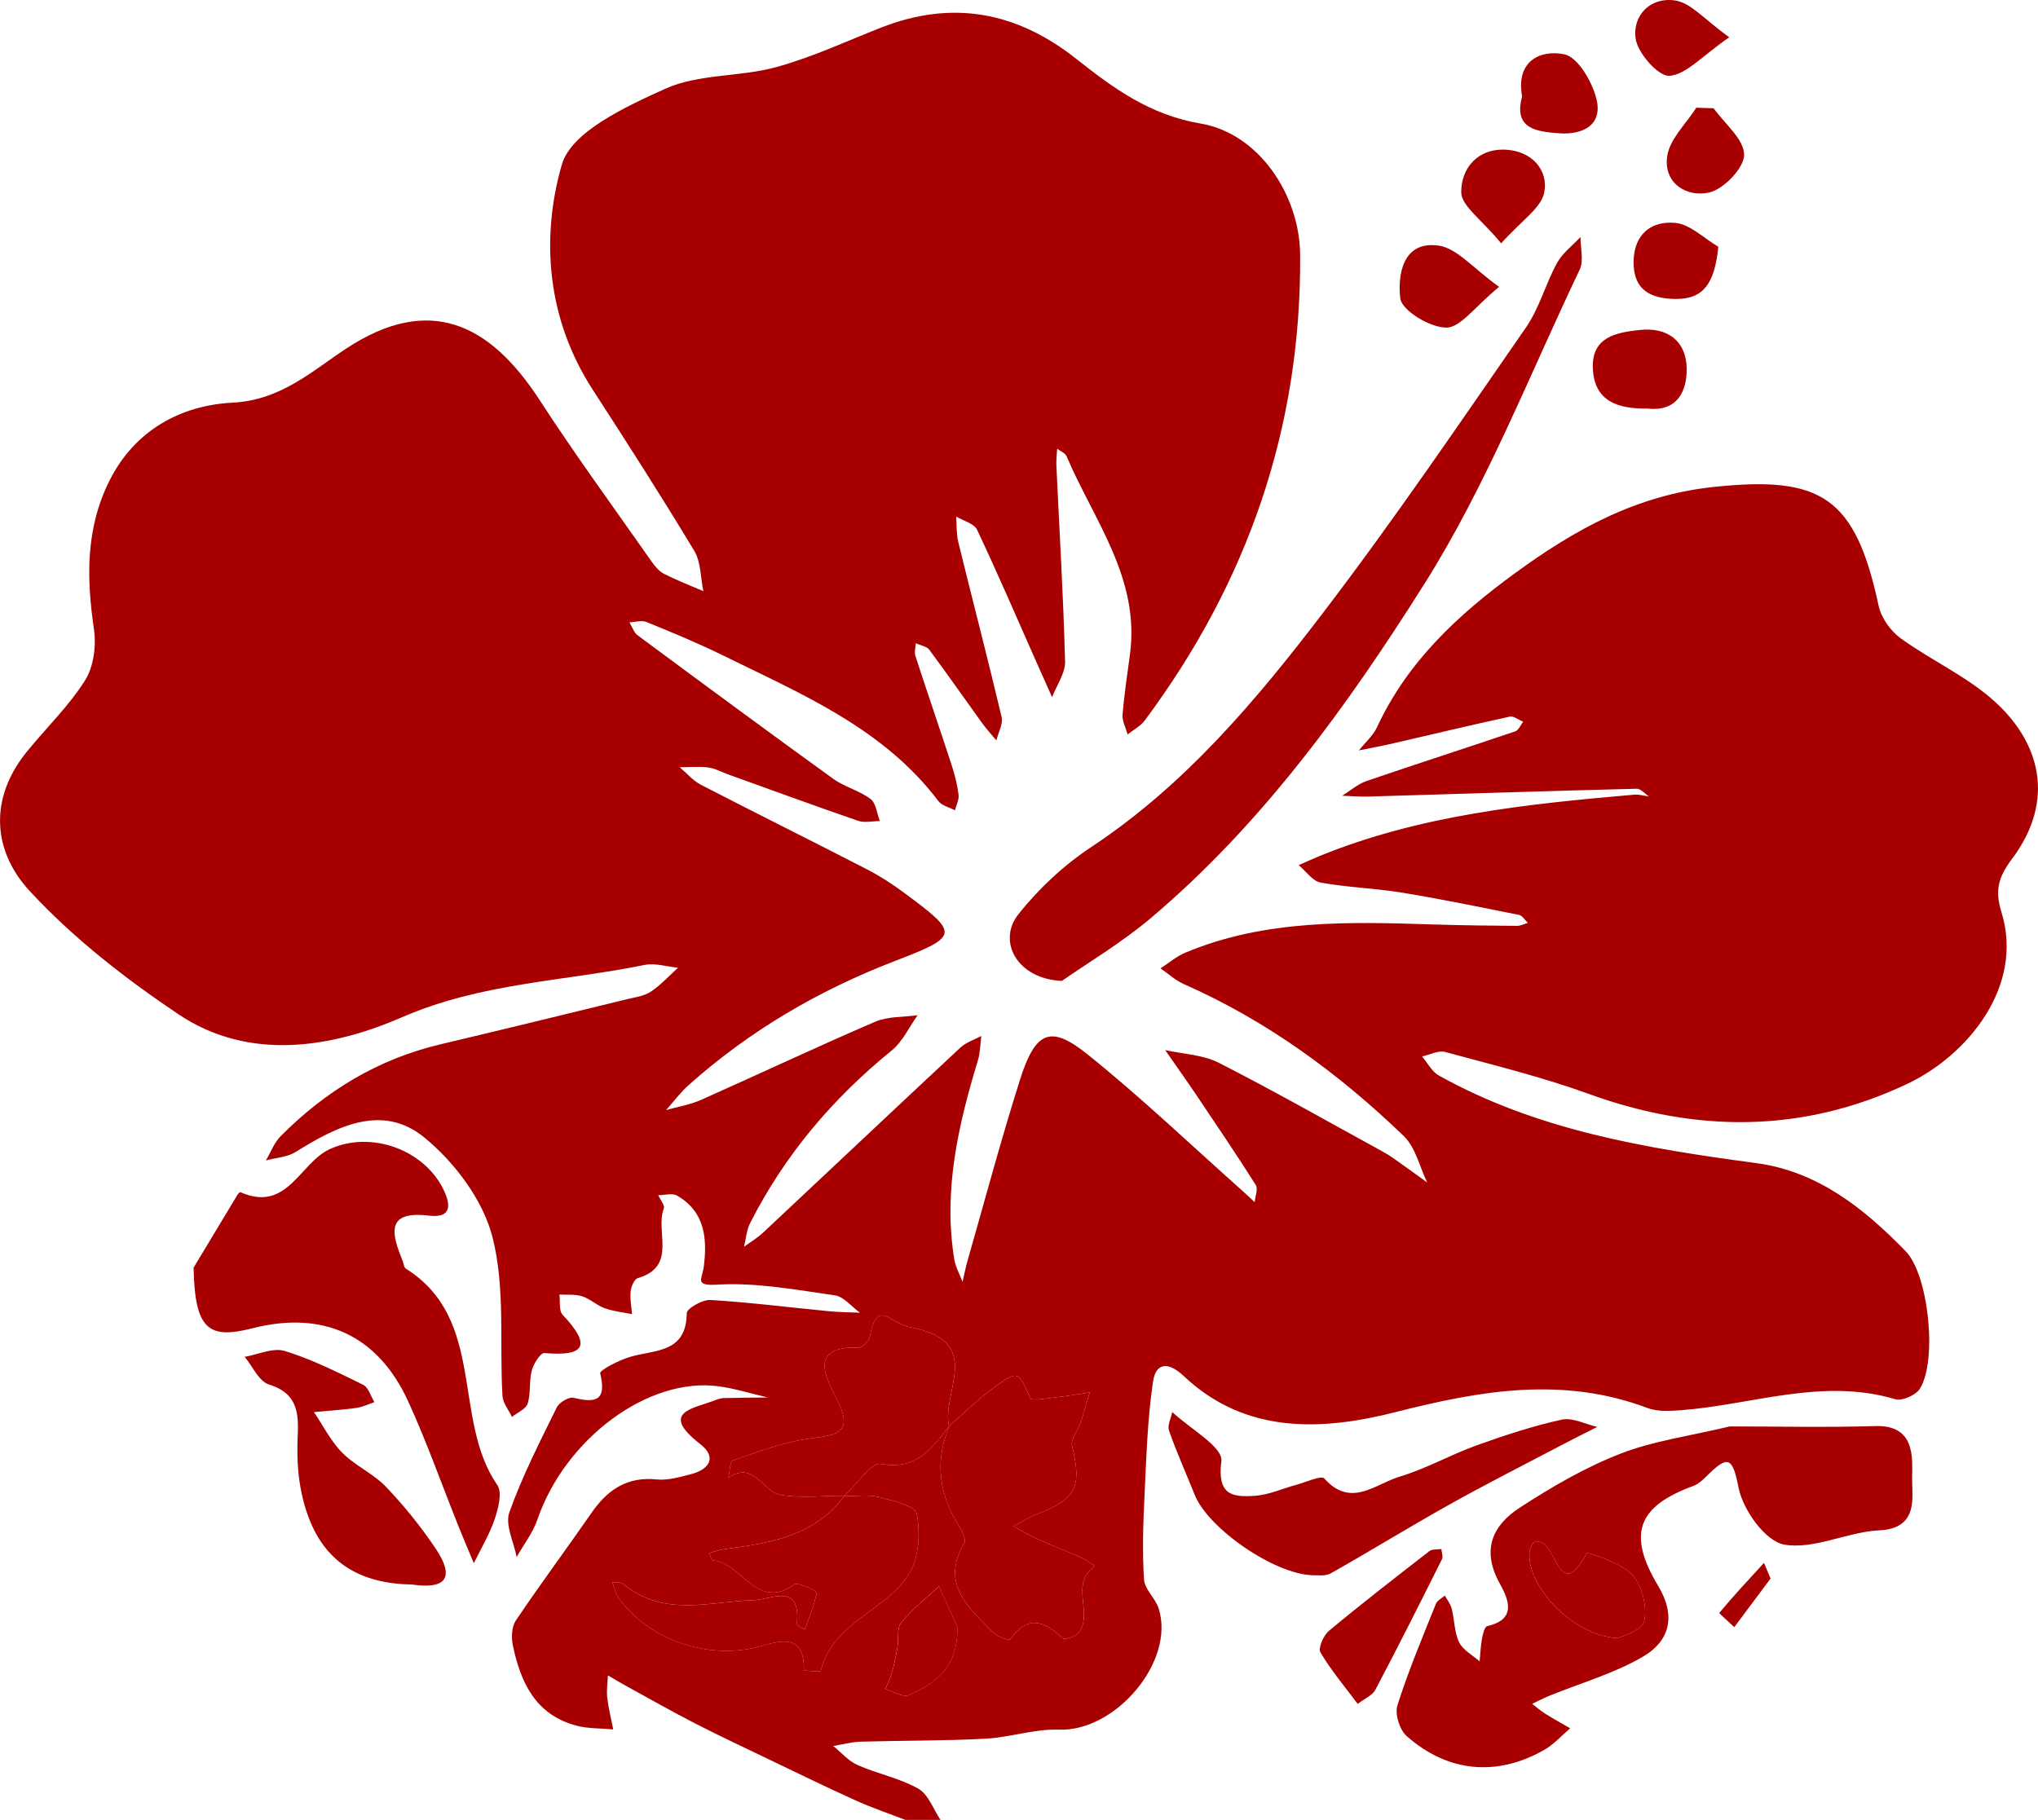 <?xml version="1.0" encoding="UTF-8"?>
<svg data-bbox="0.015 -0.001 1130.474 1009.731" viewBox="0 0 1130.51 1009.73" xmlns="http://www.w3.org/2000/svg" data-type="color">
    <g>
        <path d="M502.24 1009.73c-9.21-3.57-18.61-6.75-27.6-10.81-15.93-7.19-31.64-14.88-47.4-22.44-13.96-6.7-28-13.28-41.77-20.35-12.99-6.67-25.69-13.91-38.5-20.94-3.29-1.81-6.51-3.76-9.75-5.65-.16 4.14-.83 8.34-.37 12.41.68 5.9 2.17 11.71 3.32 17.55-6.78-.63-13.8-.35-20.3-2.05-22.78-5.96-31.13-24.02-35.4-44.68-.9-4.35-.62-10.28 1.72-13.75 13.58-20.18 28.12-39.71 41.97-59.71 8.82-12.74 19.64-20.15 36.06-18.49 6.2.63 12.84-1.29 19.05-2.91 10.22-2.66 14.59-9.36 5.2-16.67-23.33-18.13-3.39-19.69 8.66-24.55 1.48-.6 3.15-.99 4.74-1.02 8-.19 16-.23 23.99-.32-9.01-2.1-17.92-4.92-27.05-6.18-39.06-5.41-85.3 29.02-100.69 73.87-2.53 7.39-7.62 13.9-11.53 20.81-1.57-8.31-6.51-17.82-4.06-24.72 7.09-20.02 16.91-39.11 26.3-58.26 1.36-2.78 6.75-6.01 9.36-5.36 12.66 3.15 18.35 1.33 14.74-13.59-.41-1.69 10.62-7.41 16.93-9.21 13.76-3.91 30.89-2.09 31.09-24.14.02-2.62 8.71-7.59 13.13-7.32 22.06 1.34 44.02 4.14 66.04 6.27 5.6.54 11.26.54 16.9.79-4.62-3.34-8.93-8.93-13.93-9.64-21.51-3.06-43.36-7.18-64.81-5.94-13.43.77-8.79-2.73-7.86-10.12 1.93-15.36.66-30.45-14.92-39.28-2.65-1.5-6.87-.22-10.37-.22 1.11 2.51 3.77 5.61 3.08 7.43-4.9 12.75 7.74 32.12-14.44 38.59-1.93.56-3.66 4.69-3.94 7.33-.44 4.14.44 8.42.76 12.64-5.07-1.04-10.33-1.55-15.16-3.28-4.39-1.58-8.08-5.18-12.49-6.6-3.91-1.26-8.4-.73-12.63-.99.51 3.81-.38 8.94 1.76 11.21 15.47 16.39 13.49 23.31-10.11 21.25-2.12-.18-5.99 5.92-6.97 9.64-1.56 5.92-.47 12.59-2.28 18.38-.97 3.08-5.68 4.99-8.71 7.43-1.83-3.89-5.05-7.7-5.28-11.69-1.7-29.55 1.64-60.27-5.6-88.31-5.3-20.52-21.05-41.46-37.9-55.16-23.21-18.88-48.47-6.06-71.2 8.15-4.67 2.92-10.99 3.21-16.54 4.71 2.7-4.54 4.62-9.86 8.23-13.5 24.84-25 53.95-42.74 88.6-50.93 34.48-8.14 68.89-16.6 103.32-24.99 4.55-1.11 9.61-1.73 13.36-4.21 5.54-3.66 10.12-8.79 15.11-13.29-6.21-.6-12.73-2.74-18.57-1.55-44.82 9.13-90.43 9.87-134.47 29-38.31 16.64-84.46 24.98-124.15-1.68-29.57-19.86-58.43-42.34-82.47-68.37-20.45-22.14-22.76-51.19-1.51-77.32 10.75-13.22 23.26-25.26 32.26-39.53 4.78-7.59 6.27-19.17 4.93-28.32-4.18-28.49-4.67-55.99 8.65-82.56 14.14-28.19 39.94-41.74 68.18-43.18 26.99-1.39 44.26-17.66 63.27-30.14 45.88-30.11 79.49-13.88 107.07 28.63 19.81 30.53 41.35 59.94 62.24 89.76 1.83 2.61 4.15 5.35 6.9 6.75 7.05 3.58 14.46 6.44 21.73 9.58-1.58-7.52-1.3-16.14-5.04-22.36-18.16-30.16-37.15-59.82-56.3-89.37-25.31-39.06-29.03-83.65-17.17-124.94C316.9 73.04 347.27 59.1 369 49.26c18.47-8.37 41.32-6.48 61.45-11.99 19.92-5.44 38.92-14.33 58.23-21.93C528.3-.25 564.13 6.59 597.1 32.72c20.58 16.31 40.88 31.1 68.89 35.83 32.21 5.44 54.99 39.52 55.22 72.9.67 95.84-29.15 181.62-86.19 258.27-2.37 3.18-6.31 5.2-9.52 7.76-1-3.66-3.07-7.41-2.79-10.97.9-11.25 2.64-22.44 4.12-33.64 5.56-42.09-20.08-74.24-35.18-109.73-.77-1.8-3.44-2.8-5.22-4.18-.16 3.04-.59 6.1-.45 9.12 1.69 36.3 3.88 72.59 4.83 108.91.17 6.54-4.67 13.21-7.19 19.82-2.67-5.96-5.36-11.92-8.01-17.89-11.1-25.05-21.91-50.23-33.61-75-1.65-3.49-7.63-4.94-11.61-7.33.37 4.77.09 9.69 1.21 14.27 7.93 32.34 16.35 64.56 24.01 96.97.91 3.87-1.86 8.61-2.92 12.94-2.65-3.2-5.48-6.25-7.91-9.61-9.78-13.54-19.3-27.27-29.29-40.66-1.47-1.97-4.95-2.44-7.5-3.6-.1 2.37-.87 4.96-.18 7.08 6.58 20.22 13.5 40.34 20.1 60.55 1.74 5.34 3.14 10.89 3.83 16.45.34 2.74-1.28 5.72-2.01 8.59-3.11-1.66-7.24-2.54-9.17-5.09-30.61-40.5-75.88-59.36-119.35-80.77-13.88-6.84-28.24-12.75-42.58-18.61-2.68-1.09-6.28.06-9.46.18 1.48 2.43 2.41 5.61 4.53 7.19 36.05 26.71 72.14 53.36 108.51 79.63 6.31 4.55 14.51 6.52 20.7 11.19 3.06 2.31 3.52 8.06 5.16 12.25-4.03.01-8.44 1.1-12.04-.14-24.08-8.28-47.98-17.06-71.94-25.68-3.76-1.35-7.42-3.42-11.29-3.92-5.17-.67-10.5-.14-15.76-.12 3.89 3.28 7.34 7.43 11.75 9.71 30.6 15.82 61.47 31.13 92.1 46.91 7.13 3.67 13.96 8.08 20.41 12.86 30.79 22.81 31.2 24.13-4.75 37.97-42.43 16.33-80.74 38.73-114.55 68.9-4.61 4.12-8.35 9.21-12.49 13.85 6.44-1.83 13.21-2.91 19.27-5.6 32.29-14.34 64.24-29.44 96.69-43.4 7.06-3.04 15.66-2.51 23.55-3.62-4.73 6.61-8.3 14.64-14.38 19.58-32.81 26.63-59.44 58.11-78.55 95.79-1.99 3.92-2.29 8.7-3.37 13.08 3.56-2.6 7.43-4.87 10.63-7.87 36.51-34.19 72.85-68.55 109.44-102.65 3.12-2.91 7.67-4.3 11.55-6.4-.59 4.49-.56 9.18-1.86 13.45-10.94 36.02-19.32 72.33-13.15 110.33.71 4.35 3.03 8.44 4.61 12.65.88-3.81 1.6-7.67 2.68-11.43 9.61-33.59 18.62-67.37 29.16-100.67 8.53-26.94 16.87-30.69 37.37-14.24 29.9 23.99 57.7 50.6 86.38 76.11 2.19 1.95 4.31 3.99 6.46 5.98.28-3.21 1.98-7.32.61-9.5-10.61-16.81-21.77-33.28-32.87-49.79-5.68-8.44-11.59-16.72-17.4-25.08 9.96 2.23 20.9 2.54 29.71 7.03 30.7 15.63 60.67 32.7 90.9 49.25 2.13 1.16 4.21 2.44 6.18 3.84 6.22 4.4 12.38 8.88 18.56 13.33-4.21-8.69-6.43-19.45-12.97-25.74-35.99-34.67-75.94-63.99-122.03-84.33-4.68-2.07-8.64-5.76-12.93-8.7 4.57-2.95 8.82-6.66 13.77-8.73 44.37-18.56 91.07-17.13 137.78-15.64 15.38.49 30.77.65 46.16.78 2.01.02 4.03-1.09 6.05-1.67-1.61-1.52-3.01-4.03-4.85-4.4-21.68-4.37-43.35-8.84-65.17-12.41-14.89-2.43-30.12-2.84-44.94-5.55-4.48-.82-8.11-6.32-12.13-9.67 3.8-1.67 7.57-3.42 11.42-4.99 55.96-22.86 115.23-28.92 174.66-34.1 2.69-.23 5.47.64 8.21.99-2.27-1.5-4.58-4.34-6.81-4.29-49.62 1.27-99.24 2.89-148.85 4.35-4.82.14-9.66-.3-14.49-.47 4.44-2.75 8.55-6.45 13.36-8.11 27.47-9.42 55.13-18.29 82.63-27.61 1.85-.63 2.93-3.51 4.36-5.35-2.49-1-5.26-3.28-7.43-2.81-21.89 4.76-43.67 10-65.51 15.03-6.02 1.38-12.11 2.48-18.17 3.7 3.43-4.31 7.87-8.14 10.12-12.99 16.79-36.24 44.91-62.29 76.38-85.27 33.15-24.2 67.44-43.4 110.43-47.92 59.36-6.24 78.42 5.35 91.38 65.98 1.42 6.65 6.63 13.94 12.22 18 16.29 11.81 35.18 20.39 50.29 33.42 27.41 23.63 35.9 56.45 11.4 89.08-7.51 10-9.53 17.37-5.79 29.41 12.73 41.08-18.66 79.47-52.4 95.39-57.7 27.24-116.72 27.2-176.59 5.46-25.95-9.42-52.97-16.01-79.67-23.25-3.74-1.01-8.46 1.58-12.73 2.5 3.04 3.57 5.39 8.39 9.23 10.53 54.67 30.52 115.06 40.46 176.02 48.62 34.28 4.59 59.88 25.13 83 48.9 12.75 13.1 17.69 60.58 7.9 76.3-2.21 3.55-9.83 6.95-13.59 5.83-40.53-12.09-79.4 3.12-118.97 6.1-6.15.46-12.97.86-18.53-1.23-46.92-17.69-92.57-9.74-139.46 2.2-40.93 10.42-83.28 12.6-117.77-19.91-8.92-8.41-15.55-7.17-17.05 2.95-3.13 21.02-3.74 42.44-4.76 63.73-.74 15.38-1.25 30.85-.25 46.18.36 5.51 6.35 10.42 8.14 16.12 9.24 29.38-23.99 68.4-55.39 67.19-13.46-.52-27.04 4.29-40.65 5.01-23.08 1.22-46.24.98-69.36 1.65-5.07.15-10.1 1.57-15.14 2.41 4.47 3.6 8.44 8.33 13.52 10.57 11.01 4.87 23.29 7.23 33.66 13.09 5.6 3.16 8.31 11.39 12.33 17.34h-19.46Zm-34.06-179.58c6.93-6.35 14.96-18.93 20.59-17.94 20.23 3.57 28.45-9.09 38.07-21.44-8.67 19.94-5.94 38.68 5.6 56.7 1.61 2.51 3.53 6.92 2.45 8.74-13.52 22.7 2.6 35.75 15.93 49.5 2.28 2.36 9.05 4.56 9.52 3.88 9.56-13.62 18.77-10.54 28.95-.78 1.16 1.11 7.26-.64 8.94-2.75 8.62-10.83-5.35-27.48 9.22-37.12-2.55-1.61-4.96-3.56-7.69-4.77-7.94-3.53-16.08-6.62-24.01-10.18-4.65-2.09-9.05-4.75-13.56-7.15 4.05-2.15 7.93-4.74 12.18-6.39 22.8-8.84 25.84-15.12 20.31-38.39-.88-3.72 3.3-8.53 4.8-12.95 1.85-5.46 3.33-11.04 4.98-16.57-6.07.9-12.11 2-18.21 2.65-5.06.54-13.9 2.26-14.68.55-6.72-14.73-6.69-15.49-18.84-6.91-9.37 6.62-17.58 14.9-26.3 22.44-4.3-18.93 20.15-47.2-21.4-54.85-11.68-2.15-18.31-16.48-22.56 5.3-.47 2.41-4.21 6.07-6.32 5.99-28.56-1.08-17.26 17.9-12.08 28.18 9.4 18.68 1.32 20.22-14.37 22.19-14.68 1.84-28.96 7.41-43.13 12.17-1.72.58-1.71 6.29-2.5 9.63 14.11-9.72 19.06 7.81 28.81 9.49 11.56 1.99 23.73.48 35.64.48-16.65 22.53-41.63 26.33-66.84 29.67-2.79.37-5.49 1.41-8.23 2.13.63 1.42 1.19 4.05 1.89 4.08 16.02.83 24.08 28.37 45.27 13.39 2.18-1.54 12.59 3.67 12.44 4.47-1.32 6.99-4.18 13.68-6.59 20.46-1.53-1-4.48-2.14-4.4-2.98 2.28-23.42-13.83-13.59-24.22-13.26-24.49.79-49.89 9.54-72.03-8.99-1.34-1.12-4.04-.63-6.11-.89 1.06 2.77 1.62 5.89 3.27 8.26 16.44 23.66 50.14 34.97 78.14 27.35 11.38-3.09 25.29-7.85 24.81 13.16 0 .1 9.22 1.03 9.37.43 6.6-27.47 36.93-33.44 49.39-54.65 5.2-8.85 5.84-22.15 3.9-32.57-.82-4.37-13.48-7.42-21.19-9.35-6.05-1.51-12.77-.38-19.19-.43Zm62.83 72.4c-3.37-7.5-6.74-15-10.11-22.49-7.11 6.63-14.89 12.71-21 20.15-2.52 3.08-1.29 9.12-2.08 13.76-.81 4.74-1.81 9.47-3.1 14.1-.86 3.1-2.38 6.02-3.61 9.03 4.34 1.26 9.64 4.78 12.85 3.41 15.49-6.6 27.81-16.15 27.03-37.97Z" fill="#a80000" data-color="1"/>
        <path d="M959.4 791.41c25.56 0 53.31.61 81.01-.19 21.91-.63 20.45 17.3 20.28 28.58-.16 10.48 3.97 28.19-18.23 29.26-17.81.85-36.24 10.85-52.8 7.9-10.34-1.84-22.79-19.2-25.21-31.4-3.37-17-5.78-18.44-17.43-6.9-2.27 2.25-4.81 4.7-7.7 5.76-30.8 11.29-36.86 26.53-19.52 55.45 10.15 16.92 6.3 30.67-8.43 39.28-16.1 9.41-34.64 14.64-52.08 21.76-3.2 1.3-6.26 2.93-9.39 4.4 2.4 1.84 4.68 3.86 7.23 5.46 4.54 2.85 9.25 5.44 13.88 8.14-4.8 4.05-9.11 8.95-14.47 12-26.21 14.93-53.51 12.46-76.29-7.75-3.88-3.44-6.6-12.19-5.09-16.98 6.05-19.12 13.9-37.69 21.35-56.35.76-1.89 3.29-3.08 4.99-4.6 1.3 2.44 3.15 4.74 3.8 7.34 1.55 6.19 1.41 13.06 4.11 18.61 2.11 4.34 7.46 7.11 11.36 10.58.41-4.21.55-8.47 1.31-12.62.46-2.49 1.46-6.61 2.9-6.94 17.42-3.91 11.11-16.06 6.73-24.07-10.03-18.34-3.64-31.91 11.19-41.56 17.67-11.51 36.28-22.35 55.85-29.99 18.39-7.19 38.56-9.85 60.66-15.15Zm-61.87 117.47c1.9-1.11 13.36-4.08 14.52-9.33 1.77-7.98-1.12-19.8-6.61-25.81-6.1-6.67-24.98-12.64-25.26-12.1-12.95 24.71-16.27 2.59-22.67-4.13-1.36-1.43-4.3-2.77-5.84-2.23-1.53.53-2.89 3.4-3.15 5.4-2.38 18.07 23.04 46.82 49.01 48.2Z" fill="#a80000" data-color="1"/>
        <path d="M589.07 544.22c-24.84-1.02-36.02-21.96-24.19-36.91 11.27-14.26 25.29-27.33 40.47-37.37 52.04-34.43 91.43-81.29 128.51-129.86 39.28-51.45 75.7-105.11 112.58-158.34 7.46-10.76 10.9-24.22 17.27-35.84 3.03-5.52 8.6-9.65 13.02-14.41-.05 6.09 1.91 13.14-.46 18.12-27.92 58.52-51.72 119.73-86.1 174.27-42.45 67.36-89.55 132.73-151.26 185.04-16.87 14.3-36.18 25.72-49.85 35.29Z" fill="#a80000" data-color="1"/>
        <path d="M107.38 703.32c5.13-8.53 14.68-24.43 24.27-40.3.4-.66 1.41-1.71 1.69-1.58 26.01 11.55 32.94-16.26 49.6-23.89 23.24-10.64 53.43.61 63.73 23.85 3.76 8.48 2.69 14.44-8.82 13.05-24.3-2.93-20.51 10.4-14.52 25.01.61 1.49.7 3.72 1.79 4.41 44.84 28.13 25.46 83.5 50.76 120.09 2.82 4.08.54 12.89-1.45 18.81-2.86 8.51-7.63 16.38-11.59 24.52-2.86-6.86-5.79-13.68-8.55-20.58-9.25-23.07-17.52-46.59-27.85-69.17-16.89-36.92-47.27-50.6-86.46-40.58-24.34 6.22-31.92.73-32.6-33.63Z" fill="#a80000" data-color="1"/>
        <path d="M728.46 873.98c-21.54-.37-58.22-26.03-65.64-44.41-4.81-11.93-10.08-23.7-14.35-35.81-1.02-2.88 1.11-6.87 1.79-10.35 9.68 9.15 28.25 19.42 27.26 27.23-2.39 18.88 5.96 20.13 18.66 19.26 7.72-.53 15.22-4.04 22.85-6.08 5.34-1.43 13.9-5.44 15.61-3.52 14.66 16.57 28.38 3 41.58-.96 14.69-4.4 28.32-12.18 42.8-17.4 15.5-5.58 31.27-10.77 47.32-14.3 5.98-1.31 13.09 2.54 19.69 4.04-6.37 3.24-12.79 6.39-19.11 9.72-21.05 11.08-42.28 21.83-63.05 33.43-22.08 12.33-43.61 25.66-65.65 38.08-3.18 1.79-7.87.91-9.79 1.09Z" fill="#a80000" data-color="1"/>
        <path d="M228.59 879.1c-35.46-.46-55.51-18.3-61.96-54.18-1.69-9.43-1.88-19.29-1.46-28.89.57-12.98-.77-23.15-15.95-27.88-5.57-1.74-9.07-10.06-13.52-15.37 7.49-1.25 15.81-5.21 22.29-3.22 14.98 4.61 29.23 11.78 43.39 18.71 2.98 1.46 4.27 6.36 6.34 9.67-3.36 1.1-6.64 2.72-10.08 3.2-7.79 1.08-15.65 1.59-23.48 2.34 5.15 7.59 9.36 16.11 15.71 22.52 7.14 7.21 17.19 11.57 24.19 18.88a256.83 256.83 0 0 1 27.4 34.01c13.18 19.55 1.87 22.38-12.86 20.22Z" fill="#a80000" data-color="1"/>
        <path d="M753.13 945.36c-7.1-9.51-14.71-18.54-20.65-28.56-1.4-2.35 1.66-9.45 4.67-11.96 18.24-15.18 37.02-29.73 55.79-44.27 1.56-1.21 4.38-.8 6.61-1.14.15 1.9 1.06 4.18.33 5.64-12.12 24.25-24.29 48.48-36.94 72.45-1.69 3.2-6.09 4.96-9.81 7.84Z" fill="#a80000" data-color="1"/>
        <path d="M913.98 226.69c-16 .18-29.85-3.62-30.41-22.76-.49-17.06 13.12-19.47 26.03-20.86 15.65-1.69 25.82 6.34 26.03 21.36.17 12.23-4.93 24.13-21.65 22.26Z" fill="#a80000" data-color="1"/>
        <path d="M831.57 159.15c-13.52 11.08-21.4 22.63-29.26 22.62-9.01-.01-24.77-9.49-25.56-16.26-1.45-12.48 1.04-32.07 21.26-29.25 10.23 1.43 19.1 12.58 33.56 22.89Z" fill="#a80000" data-color="1"/>
        <path d="M832.72 135.01c-10.93-13.31-22.09-20.78-22.15-28.32-.1-13.39 9.23-24.71 25.26-23.6 13.93.97 23.18 11.23 20.79 23.67-1.67 8.7-12.69 15.61-23.9 28.25Z" fill="#a80000" data-color="1"/>
        <path d="M844.34 53.48c-3.62-19.49 10-26.08 23.38-23.36 7.58 1.54 15.61 15.39 17.9 25.01 3.44 14.45-7.87 19.77-20.74 18.81-12.18-.91-25.55-2.22-20.54-20.46Z" fill="#a80000" data-color="1"/>
        <path d="M953.19 136.93c-2.08 20.32-8.17 29.01-23.55 28.94-13.55-.07-23.68-4.68-23.46-20.75.21-15.34 9.97-22.7 23.15-21.44 8.3.79 15.94 8.59 23.87 13.25Z" fill="#a80000" data-color="1"/>
        <path d="M950.6 60.09c6.1 8.59 16.87 17.16 16.89 25.76.02 7.32-11.33 19.16-19.45 20.97-12.47 2.78-25.47-5.22-23.2-20.26 1.44-9.52 10.49-17.9 16.12-26.8 3.22.11 6.43.21 9.65.32Z" fill="#a80000" data-color="1"/>
        <path d="M959.23 20.68c-15.18 10.48-23.86 20.75-33.22 21.39-6.07.42-17.56-12.58-18.71-20.68-1.86-13.12 8.61-23.42 22.35-21.05 8.53 1.47 15.77 10.44 29.58 20.34Z" fill="#a80000" data-color="1"/>
        <path d="M982.16 875.82c-6.26 8.38-13.2 17.66-20.13 26.95-2.9-2.74-8.49-7.72-8.33-7.91 7.96-9.51 16.42-18.61 24.82-27.76.8 1.92 1.6 3.83 3.64 8.73Z" fill="#a80000" data-color="1"/>
        <path d="M526.42 791.27c8.72-7.54 16.92-15.82 26.3-22.44 12.15-8.59 12.12-7.82 18.84 6.91.78 1.71 9.62 0 14.68-.55 6.09-.65 12.14-1.75 18.21-2.65-1.64 5.53-3.13 11.11-4.98 16.57-1.5 4.42-5.68 9.23-4.8 12.95 5.53 23.27 2.49 29.55-20.31 38.39-4.25 1.65-8.13 4.24-12.18 6.39 4.51 2.4 8.91 5.06 13.56 7.15 7.93 3.56 16.07 6.65 24.01 10.18 2.73 1.21 5.13 3.16 7.69 4.77-14.56 9.65-.6 26.29-9.22 37.12-1.68 2.11-7.78 3.86-8.94 2.75-10.18-9.76-19.39-12.84-28.95.78-.48.68-7.24-1.52-9.52-3.88-13.32-13.75-29.44-26.81-15.93-49.5 1.09-1.83-.84-6.23-2.45-8.74-11.54-18.01-14.27-36.76-5.6-56.7l-.43.5Z" fill="#a80000" data-color="1"/>
        <path d="M468.19 830.15c6.42.04 13.14-1.09 19.19.43 7.71 1.93 20.38 4.97 21.19 9.35 1.95 10.41 1.3 23.71-3.9 32.57-12.46 21.21-42.79 27.18-49.39 54.65-.14.6-9.37-.33-9.37-.43.48-21.01-13.44-16.26-24.81-13.16-28 7.62-61.7-3.69-78.14-27.35-1.65-2.37-2.21-5.49-3.27-8.26 2.07.26 4.77-.23 6.11.89 22.14 18.53 47.54 9.78 72.03 8.99 10.39-.33 26.5-10.16 24.22 13.26-.08.84 2.86 1.98 4.4 2.98 2.4-6.78 5.27-13.48 6.59-20.46.15-.81-10.26-6.01-12.44-4.47-21.19 14.99-29.25-12.55-45.27-13.39-.7-.04-1.27-2.66-1.89-4.08 2.74-.73 5.44-1.76 8.23-2.13 25.21-3.35 50.19-7.14 66.84-29.67l-.31.3Z" fill="#a80000" data-color="1"/>
        <path d="M468.5 829.85c-11.91 0-24.08 1.51-35.64-.48-9.75-1.68-14.69-19.22-28.81-9.49.79-3.33.78-9.05 2.5-9.63 14.17-4.76 28.45-10.33 43.13-12.17 15.69-1.96 23.78-3.51 14.37-22.19-5.17-10.28-16.48-29.26 12.08-28.18 2.1.08 5.85-3.58 6.32-5.99 4.25-21.77 10.88-7.45 22.56-5.3 41.55 7.64 17.1 35.91 21.4 54.85l.43-.5c-9.62 12.35-17.84 25.01-38.07 21.44-5.63-.99-13.66 11.59-20.59 17.94l.31-.3Z" fill="#a80000" data-color="1"/>
        <path d="M531.02 902.55c.78 21.82-11.53 31.37-27.03 37.97-3.21 1.37-8.51-2.15-12.85-3.41 1.23-3 2.74-5.92 3.61-9.03 1.29-4.63 2.29-9.36 3.1-14.1.79-4.64-.45-10.68 2.08-13.76 6.11-7.45 13.89-13.53 21-20.15 3.37 7.5 6.74 15 10.11 22.49Z" fill="#a80000" data-color="1"/>
        <path d="M897.54 908.88c-25.97-1.38-51.39-30.13-49.01-48.2.26-2 1.62-4.87 3.15-5.4 1.54-.54 4.48.8 5.84 2.23 6.4 6.72 9.72 28.84 22.67 4.13.28-.53 19.16 5.43 25.26 12.1 5.49 6.01 8.38 17.83 6.61 25.81-1.16 5.25-12.62 8.22-14.52 9.33Z" fill="#a80000" data-color="1"/>
    </g>
</svg>
